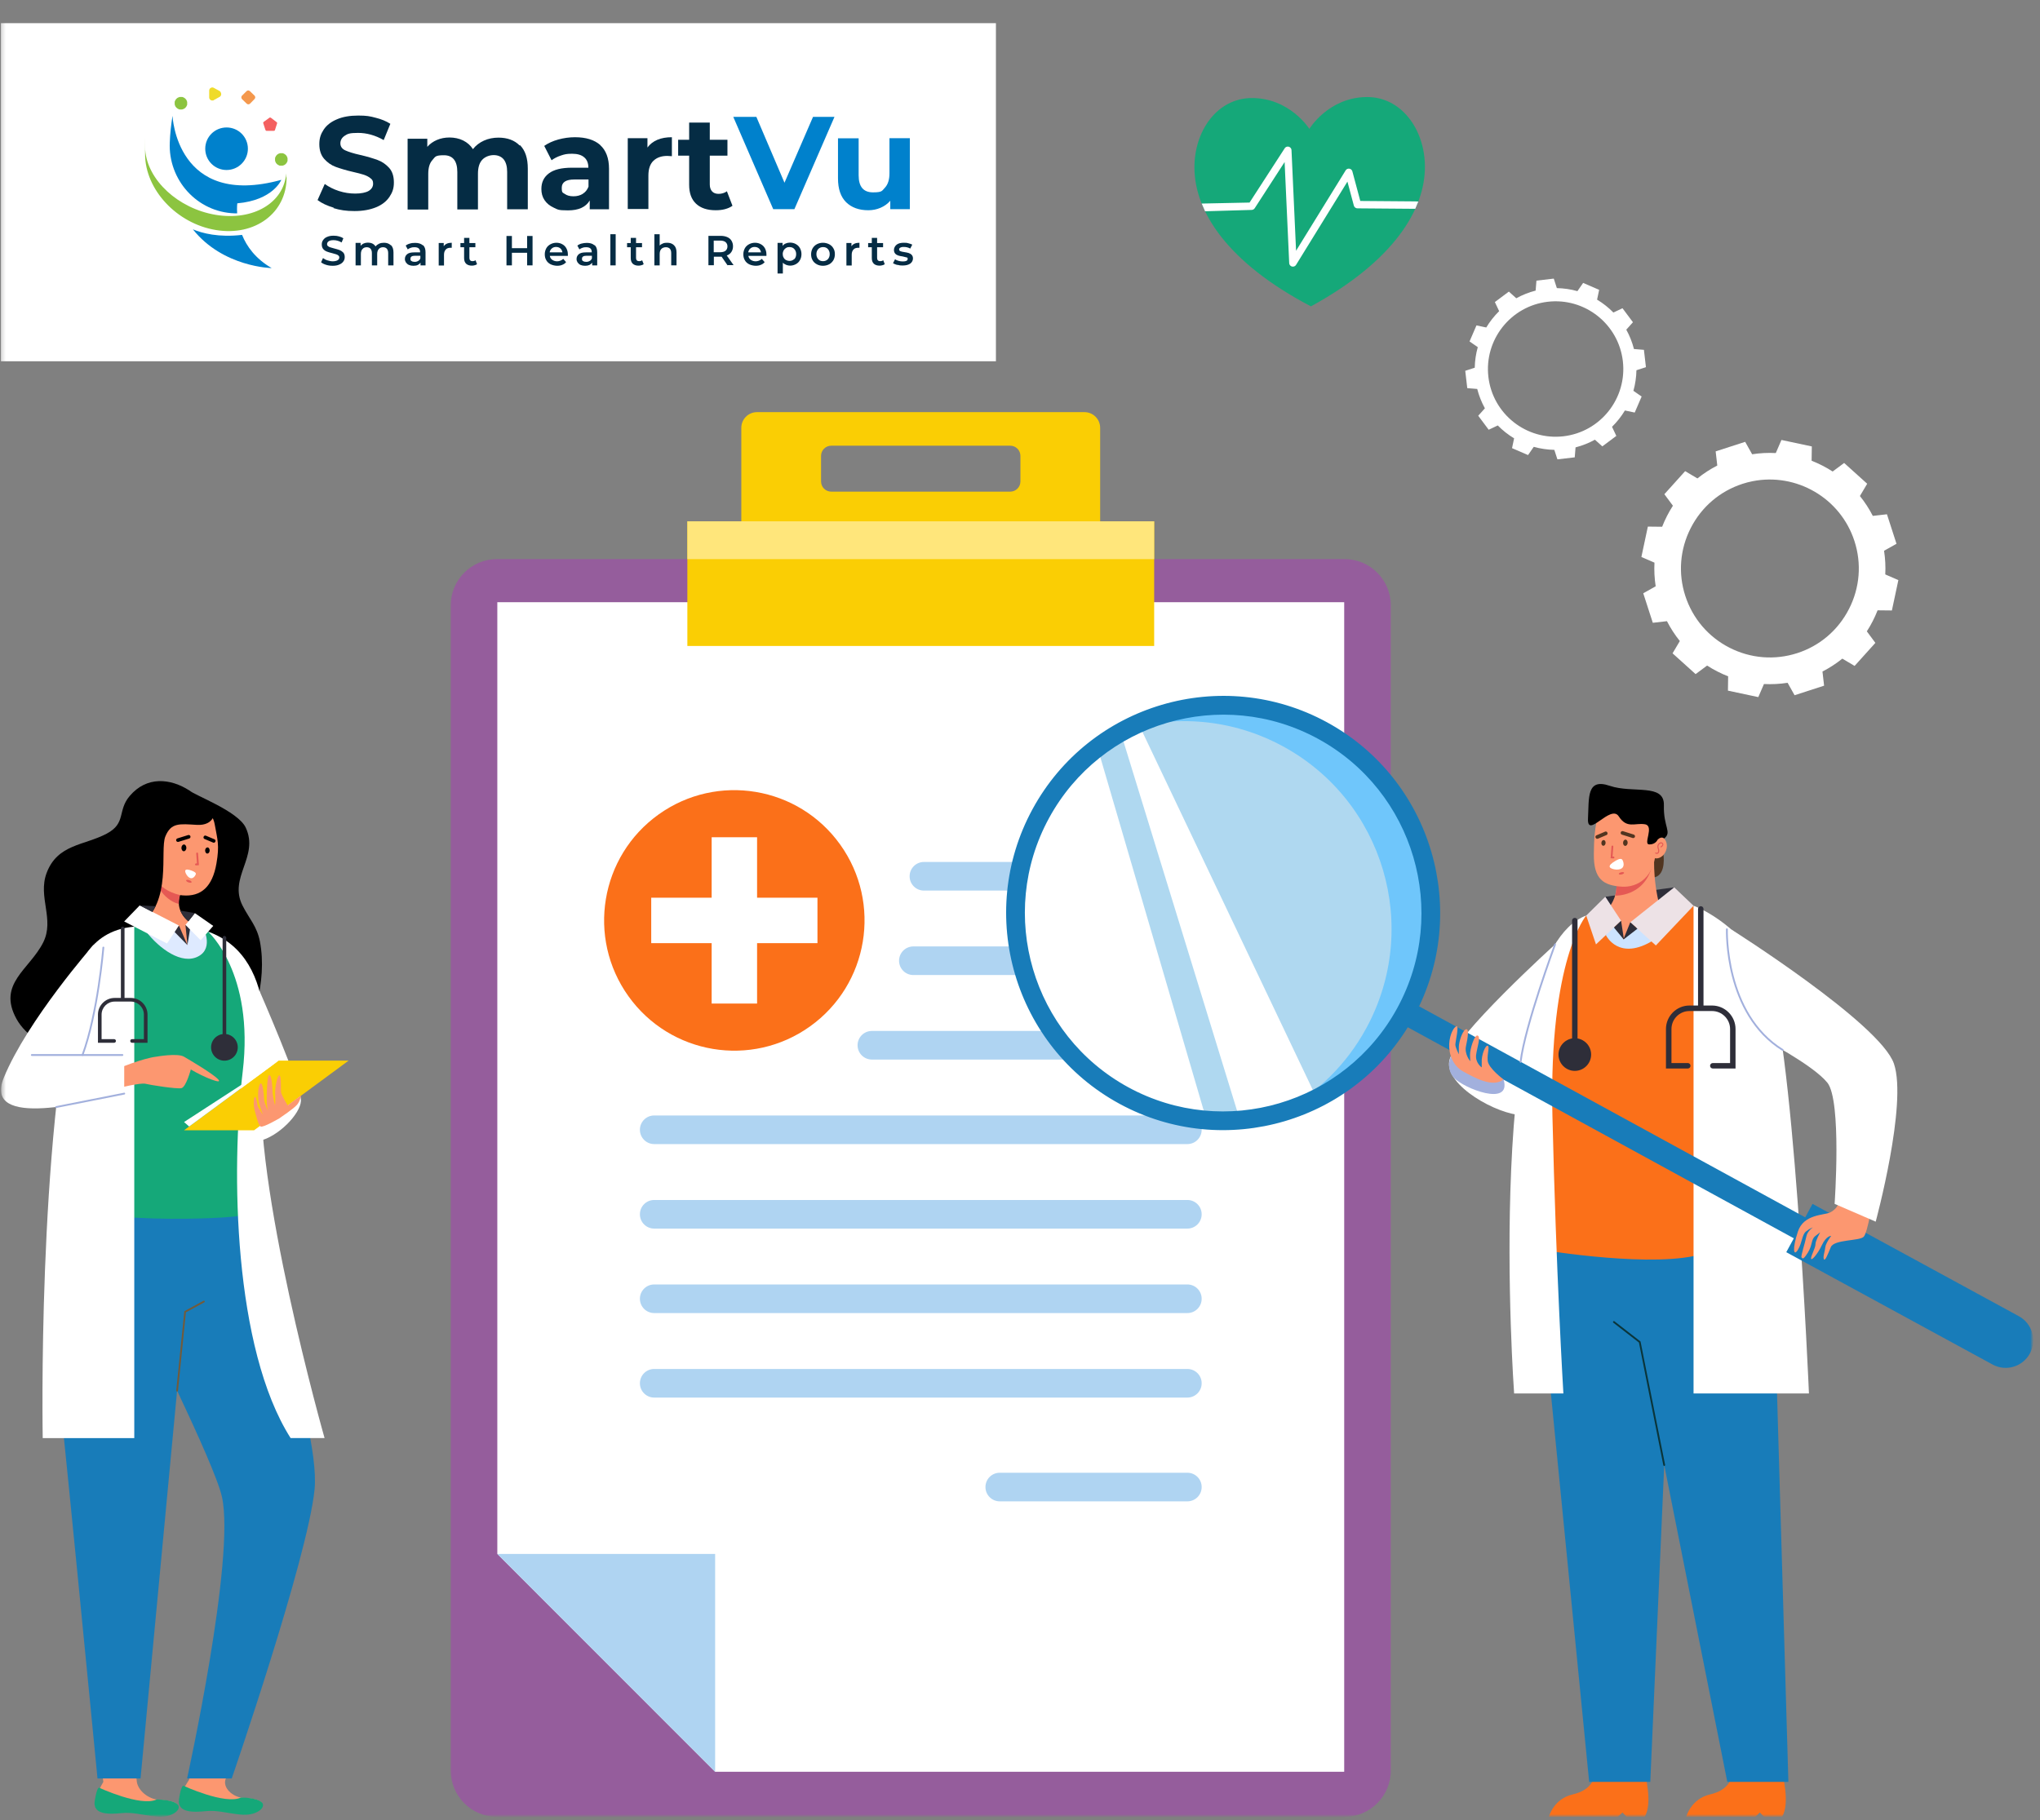 <svg fill="none" height="473" viewBox="0 0 530 473" width="530" xmlns="http://www.w3.org/2000/svg" xmlns:xlink="http://www.w3.org/1999/xlink"><rect x="0" y="0" width="530" height="473" fill="#808080" stroke="none"/><clipPath id="a"><path d="m.192.5h529v472h-529z"/></clipPath><mask id="b" height="472" maskUnits="userSpaceOnUse" width="529" x="0" y="1"><path d="m.244 1.441h528v471h-528z" fill="#fff"/></mask><mask id="c" height="385" maskUnits="userSpaceOnUse" width="529" x="0" y="88"><path d="m528.244 88.148h-528v384h528z" fill="#fff"/></mask><mask id="d" height="46" maskUnits="userSpaceOnUse" width="33" x="26" y="32"><path d="m49.22 42.576c0 3.417-2.788 6.187-6.228 6.187s-6.228-2.77-6.228-6.187 2.788-6.187 6.228-6.187 6.228 2.77 6.228 6.187zm-1.703 25.125c-6.901.781-11.652-.492-14.388-1.624 8.836 11.083 23.065 11.295 23.065 11.295-4.76-2.762-7.321-6.361-8.677-9.671zm11.463-16.029c-30.716 8.369-31.844-18.719-31.844-18.719-.434 2.755-.698 5.34-.813 7.763-.52 10.956 8.011 20.382 19.048 20.713.23.007.461.011.694.012-.12-1.779.045-2.917.045-2.917 10.483-.924 12.87-6.853 12.87-6.853zm0 0c-30.716 8.369-31.844-18.719-31.844-18.719-.434 2.755-.698 5.34-.813 7.763-.52 10.956 8.011 20.382 19.048 20.713.23.007.461.011.694.012-.12-1.779.045-2.917.045-2.917 10.483-.924 12.87-6.853 12.87-6.853z" fill="#fff"/></mask><g clip-path="url(#a)"><g mask="url(#b)"><g mask="url(#c)"><path d="m349.308 145.291h-220.182c-6.641 0-12.024 5.387-12.024 12.032v302.792c0 6.645 5.383 12.033 12.024 12.033h220.182c6.641 0 12.024-5.388 12.024-12.033v-302.792c0-6.645-5.383-12.032-12.024-12.032z" fill="#955d9c"/><path d="m129.205 156.496h220.024v303.947h-163.433l-56.591-56.617z" fill="#fff"/><g fill="#afd4f2"><path d="m185.796 403.826v56.617l-56.591-56.617z"/><path d="m278.789 231.439h-38.751c-2.048 0-3.715-1.656-3.715-3.718s1.667-3.718 3.715-3.718h38.751c2.048 0 3.715 1.656 3.715 3.718s-1.667 3.718-3.715 3.718z"/><path d="m308.482 253.388h-71.188c-2.048 0-3.715-1.655-3.715-3.718 0-2.062 1.667-3.717 3.715-3.717h71.188c2.048 0 3.715 1.655 3.715 3.717 0 2.063-1.667 3.718-3.715 3.718z"/><path d="m308.482 275.353h-81.965c-2.048 0-3.715-1.655-3.715-3.718 0-2.062 1.667-3.717 3.715-3.717h81.965c2.048 0 3.715 1.655 3.715 3.717 0 2.063-1.667 3.718-3.715 3.718z"/><path d="m308.482 297.318h-138.517c-2.048 0-3.715-1.656-3.715-3.718s1.667-3.718 3.715-3.718h138.517c2.048 0 3.715 1.656 3.715 3.718s-1.667 3.718-3.715 3.718z"/><path d="m308.482 319.28h-138.517c-2.048 0-3.715-1.655-3.715-3.717 0-2.063 1.667-3.718 3.715-3.718h138.517c2.048 0 3.715 1.655 3.715 3.718 0 2.062-1.667 3.717-3.715 3.717z"/><path d="m308.482 341.232h-138.517c-2.048 0-3.715-1.656-3.715-3.718s1.667-3.718 3.715-3.718h138.517c2.048 0 3.715 1.656 3.715 3.718s-1.667 3.718-3.715 3.718z"/><path d="m308.482 363.195h-138.517c-2.048 0-3.715-1.656-3.715-3.718s1.667-3.718 3.715-3.718h138.517c2.048 0 3.715 1.656 3.715 3.718s-1.667 3.718-3.715 3.718z"/><path d="m308.483 390.163h-48.741c-2.048 0-3.715-1.655-3.715-3.717 0-2.063 1.667-3.718 3.715-3.718h48.741c2.048 0 3.715 1.655 3.715 3.718 0 2.062-1.667 3.717-3.715 3.717z"/></g><path d="m281.742 107.103h-85.063c-2.258 0-4.083 1.826-4.083 4.085v34.102h93.229v-34.102c0-2.259-1.825-4.085-4.083-4.085zm-16.632 18.01c0 1.471-1.181 2.653-2.651 2.653h-46.497c-1.47 0-2.651-1.182-2.651-2.653v-6.634c0-1.471 1.181-2.653 2.651-2.653h46.497c1.47 0 2.651 1.182 2.651 2.653z" fill="#face04"/><path d="m299.858 135.478h-121.281v32.394h121.281z" fill="#face04"/><path d="m299.858 135.478h-121.281v9.826h121.281z" fill="#ffe67b"/><path d="m210.455 266.732c15.199-10.872 18.712-32.016 7.847-47.225-10.866-15.21-31.995-18.725-47.193-7.853-15.199 10.873-18.712 32.017-7.847 47.226 10.865 15.21 31.994 18.725 47.193 7.852z" fill="#fb7019"/><path d="m196.692 217.58h-11.802v43.218h11.802z" fill="#fff"/><path d="m212.379 245.1v-11.809h-43.189v11.809z" fill="#fff"/><path d="m67.35 257.343s11.027 25.235 10.843 28.729-5.934 9.327-10.843 10.43c-4.923 1.104-.998-36.493 0-39.172z" fill="#fff"/><path d="m26.853 463.07s-3.216 5.202-1.772 6.923c1.431 1.72 5.973.105 9.15.683s8.69 1.904 11.132-.092c2.442-1.997-.945-2.746-3.886-2.851s-5.802-2.509-5.96-5.005c-.42-6.936-9.202-3.783-9.202-3.783z" fill="#fc9770"/><path d="m25.75 464.581s10.882 5.031 14.939 3.061c0 0 4.214-.026 5.461 1.287 1.247 1.314-1.588 3.613-5.605 3.153s-5.973-1.182-9.018-.893c-3.032.289-7.522.525-6.918-3.179.591-3.705 1.142-3.442 1.142-3.442z" fill="#15a879"/><path d="m49.116 462.532s-3.597 5.241-2.153 6.962c1.431 1.721 5.973.105 9.15.683 3.177.578 8.69 1.905 11.132-.092 2.442-1.996-.945-2.745-3.886-2.85s-5.71-2.772-4.673-5.058c3.702-8.157-7.863-4.295-7.863-4.295l-1.72 4.65z" fill="#fc9770"/><path d="m47.646 464.07s10.882 5.031 14.939 3.06c0 0 4.214-.026 5.461 1.288 1.247 1.313-1.588 3.612-5.605 3.152-4.017-.459-5.973-1.182-9.018-.893-3.032.289-7.522.526-6.918-3.179.591-3.704 1.142-3.442 1.142-3.442z" fill="#15a879"/><path d="m22.639 304.134s-11.932 15.987-9.57 35.862c2.363 19.876 12.261 122.181 12.261 122.181h11.184l14.322-152.013-28.197-6.017z" fill="#187cb9"/><path d="m61.666 311.253s21.883 57.905 20.058 75.849c-1.825 17.945-21.515 75.074-21.515 75.074h-11.604s12.602-57.169 9.058-73.182c-1.943-8.788-21.108-47.015-21.108-47.015l9.347-30.712h15.766z" fill="#187cb9"/><path d="m49.261 205.467c-5.001-3.244-11.171-3.809-15.582 1.406-3.242 3.836-.814 7.041-5.96 9.773-5.829 3.1-12.812 2.693-15.621 10.26-2.31 6.213 2.14 12.033-.88 18.023-3.557 7.054-11.959 10.693-6.944 19.849 4.923 8.972 22.316 13.28 32.043 12.65 15.057-.985 25.926-.736 30.363-16.683 1.391-5.005 1.838-10.916.853-16.053-.788-4.019-2.731-5.845-4.503-9.313-3.768-7.37 4.358-12.716.814-20.296-2.022-4.335-13.508-8.486-14.571-9.629z" fill="#000"/><path d="m39.218 220.141c-1.129 9.301 4.266 12.217 8.231 12.545 4.778.394 7.732-2.22 8.782-8.275.84-4.835.263-6.214-.446-10.181-.643-3.652-4.03-5.136-5.54-5.399-7.22-1.248-10.239 4.86-11.027 11.31z" fill="#fc9770"/><path d="m47.134 220.326c-.013.486.263.893.617.893.354 0 .656-.381.669-.867 0-.486-.263-.893-.617-.893-.354 0-.656.381-.669.867z" fill="#000"/><path d="m53.291 220.995c0 .447.236.815.564.828.328 0 .604-.342.617-.788 0-.447-.236-.815-.564-.815-.328 0-.604.342-.617.788z" fill="#000"/><path d="m48.355 228.771c-.052.158.223.394.617.539.394.131.761.118.814-.04.052-.157-.223-.394-.617-.538-.394-.132-.761-.118-.814.039z" fill="#e55954"/><path d="m39.337 223.492s1.208 8.039-2.993 16.801c0 0 1.313 2.535 3.702 4.532 5.737 4.808 15.595 10.286 13.298-2.864 0 0-10.252-3.336-5.737-11.244l-3.229-1.327-5.041-5.885z" fill="#fc9770"/><path d="m39.704 226.355s.367 4.663 7.062 6.253c0 0-.394 1.011-.302 2.299 0 0-5.264-.946-6.76-8.552z" fill="#e55954"/><path d="m36.344 240.293c-12.642 3.336-16.186 20.413-15.123 31.303.801 8.25.079 11.547-.866 19.692-.486 4.151-5.251 17.011-3.111 20.952 3.19 5.872 42.414 4.716 46.089 3.521 7.01-2.299 1.378-12.125.249-17.682-1.772-8.736-.656-12.716.998-21.36 1.615-8.446 5.303-10.929.079-21.609-2.31-4.729-5.855-12.177-11.303-13.136.565 4.86-.118 7.422-5.527 6.227-5.5-1.209-9.031-5.084-11.486-7.895z" fill="#15a879"/><path d="m55.825 210.998s-.144 3.626-4.673 3.363c-4.529-.262-6.695-.63-8.191 3.008-1.496 3.639 1.864 17.17-6.616 22.91-5.028 3.402.958-28.532.958-28.532s3.124-4.506 3.754-4.795c.643-.289 12.024-2.22 14.768 4.046z" fill="#000"/><path d="m52.608 240.698s3.177 5.583-1.103 7.843c-4.279 2.259-10.055-1.971-13.521-6.424l8.309-.814 2.389 4.295-.197-4.519 4.122-.394z" fill="#deeaff"/><path d="m43.393 245.191-11.132-5.727 4.043-4.177 10.187 5.241z" fill="#fff"/><path d="m52.136 244.338 3.269-3.718-4.778-3.324-2.442 3.074z" fill="#fff"/><path d="m46.491 240.529 2.205 5.084-3.321-3.403z" fill="#2e2e39"/><path d="m48.184 240.371.512 5.241.669-4.059z" fill="#2e2e39"/><path d="m50.626 237.297-3.768-.657s.525 1.524 2.061 2.785l1.693-2.128z" fill="#2e2e39"/><path d="m40.426 235.497-4.109-.197 3.282 1.695s.643-1.077.827-1.484z" fill="#2e2e39"/><path d="m49.773 226.25c-.748-.276-1.496-.434-1.641-.014-.144.408.512 1.669 1.273 1.945.748.275 1.313-.552 1.457-.959.144-.408-.341-.697-1.09-.972z" fill="#fff"/><path d="m50.928 224.883h.013l.735-.052-.223-3.061c0-.132-.144-.21-.249-.224-.131 0-.223.119-.223.25l.184 2.588h-.263c-.131.026-.223.144-.223.276 0 .118.118.223.236.223z" fill="#e55954"/><path d="m49.169 217.907-2.796.867c-.249.079-.512-.066-.591-.302-.079-.25.066-.513.302-.592l2.796-.867c.249-.078.512.066.591.303.079.249-.066.512-.302.591z" fill="#000"/><path d="m55.378 218.971-2.245-.946c-.223-.092-.328-.354-.236-.564l.026-.053c.092-.223.354-.328.565-.236l2.245.945c.223.092.328.355.236.565l-.026.053c-.092.223-.354.328-.565.236z" fill="#000"/><path d="m46.005 361.645c.118 0 .223-.092.236-.21l2.061-20.388 4.778-2.601c.118-.065.158-.21.092-.315-.066-.118-.21-.158-.315-.092l-4.988 2.719v.118l-2.087 20.506c0 .132.079.25.21.263h.026z" fill="#725b3b"/><path d="m34.886 240.818v132.913h-23.786s-1.418-76.585 8.979-120.394c0 0 2.127-11.508 14.82-12.519z" fill="#fff"/><path d="m54.065 242.13s12.064 10.628 8.992 36.362c-3.072 25.734-2.363 71.908 12.444 95.225h8.822s-18.995-66.917-16.265-95.225c0 0 5.737-29.452-13.993-36.362z" fill="#fff"/><path d="m31.881 259.958c.263 0 .473-.211.473-.473v-18.194c0-.263-.21-.473-.473-.473-.263 0-.472.21-.472.473v18.194c0 .262.21.473.472.473z" fill="#2e2e39"/><path d="m58.305 270.203c.263 0 .473-.21.473-.473v-26.023c0-.263-.21-.473-.473-.473-.263 0-.472.21-.472.473v26.023c0 .263.21.473.472.473z" fill="#2e2e39"/><path d="m25.448 270.991h4.201c.263 0 .473-.21.473-.473 0-.262-.21-.472-.473-.472h-3.256v-6.372c0-1.865 1.523-3.389 3.387-3.389h4.214c1.864 0 3.387 1.524 3.387 3.389v6.372h-3.072c-.263 0-.473.21-.473.472 0 .263.21.473.473.473h4.017v-7.317c0-2.39-1.943-4.335-4.332-4.335h-4.214c-2.389 0-4.332 1.945-4.332 4.335z" fill="#2e2e39"/><path d="m58.306 275.641c1.914 0 3.466-1.553 3.466-3.468 0-1.916-1.552-3.468-3.466-3.468-1.914 0-3.466 1.552-3.466 3.468 0 1.915 1.552 3.468 3.466 3.468z" fill="#2e2e39"/><path d="m66.011 293.73h-18.194l24.574-18.101h18.181z" fill="#face04"/><path d="m72.391 275.629-24.574 15.96 1.326 1.169z" fill="#fff"/><path d="m72.798 290.458s3.571-2.364 4.411-3.402c.84-1.038.985-2.364.985-2.364l-3.453 2.561s-1.667-2.693-1.733-3.481c-.066-.801.105-3.888-.354-4.282-.459-.394-1.3 2.85-1.168 4.991.131 2.142-.039 2.733-.039 2.733s-.525-1.997-.591-2.969-.158-5.241-.998-4.795c-.354.184-.564 3.376-.578 6.069-.013 2.338.394 3.192.394 3.192s-1.077-2.141-1.077-3.139c0-.999-.328-4.283-.879-4.02-.538.263-.945 2.916-.42 5.005.525 2.089 1.011 3.139 1.011 3.139s-1.365-1.891-1.431-2.6c-.066-.723-.486-2.483-.735-1.984-.236.486-.354 2.062.039 3.507.394 1.432.906 3.705 1.51 4.125.604.42 5.106-2.246 5.106-2.246z" fill="#fc9770"/><path d="m40.623 274.603s5.474-.985 7.167 0c1.693.986 7.482 4.401 8.887 5.886 1.405 1.484-3.584-.46-7.102-2.562 0 0-1.234 4.624-2.455 4.86-1.234.25-8.021-.814-9.333-1.142-1.313-.329-7.325 1.182-7.325 1.182v-5.084s6.669-2.745 10.16-3.14z" fill="#fc9770"/><path d="m24.254 245.611s-17.17 19.547-23.288 34.509c-5.54 13.557 22.618 6.043 31.308 4.072v-7.251l-9.307-2.023 2.954-17.576.932-11.101-2.586-.63z" fill="#fff"/><path d="m21.431 274.406c.092 0 .184-.066.223-.158 3.991-10.745 5.421-27.822 5.435-27.993 0-.131-.092-.25-.223-.25-.118 0-.249.092-.249.224 0 .171-1.431 17.182-5.395 27.862-.052.118.013.263.144.302.026 0 .052.013.079.013z" fill="#a2b0dd"/><path d="m8.265 274.406h23.537c.131 0 .236-.105.236-.236 0-.132-.105-.237-.236-.237h-23.537c-.131 0-.236.105-.236.237 0 .131.105.236.236.236z" fill="#a2b0dd"/><path d="m14.592 287.923h.052l17.682-3.494c.131-.026.21-.144.184-.276-.026-.131-.131-.21-.276-.184l-17.682 3.495c-.131.026-.21.144-.184.276.026.118.118.183.236.183z" fill="#a2b0dd"/><path d="m404.009 245.429s-26.386 23.895-27.488 30.306c-1.103 6.41 12.562 13.964 18.969 14.056 6.406.091 8.519-44.362 8.519-44.362z" fill="#fff"/><path d="m377.164 274.052s-1.878 3.271.564 6.016c2.455 2.746 15.096 7.737 12.904.447-2.192-7.291-13.481-6.477-13.481-6.477z" fill="#a2b0dd"/><path d="m427.27 460.536s2.245 8.144 0 11.612h-4.647l-1.102-1.13-1.195 1.13h-17.932s1.221-4.663 6.131-5.806c4.909-1.143 5.513-3.875 6.13-5.806s12.615 0 12.615 0z" fill="#fb7019"/><path d="m462.963 460.536s2.244 8.144 0 11.612h-4.647l-1.103-1.13-1.195 1.13h-17.931s1.221-4.663 6.13-5.806c4.91-1.143 5.514-3.875 6.131-5.806.616-1.931 12.615 0 12.615 0z" fill="#fb7019"/><path d="m460.665 327.478 3.965 135.58h-15.871l-27.777-139.547z" fill="#187cb9"/><path d="m434.805 325.377-6.052 137.681h-15.884l-13.625-138.299z" fill="#187cb9"/><path d="m434.963 230.597-17.906 2.444 5.356 8.775 11.815-9.038z" fill="#2e2e39"/><path d="m412.108 237.927-8.388 11.31-2.927 75.6s29.785 4.991 42.007.853c12.221-4.137 7.561-34.653 7.561-34.653l-10.371-55.658-27.882 2.535z" fill="#fb7019"/><path d="m432.154 221.915s.84 5.32-2.258 6.068c-3.085.749-2.586-4.137-2.481-4.374.105-.249 1.05-4.164 1.05-4.164z" fill="#513520"/><path d="m429.777 222.689s-.564 7.856 2.495 16.342c0 0-3.952 1.287-8.231 1.589-.565.039-1.615 3.232-2.179 3.232-.617 0-.748-3.193-1.352-3.258-2.114-.21-4.057-.828-5.382-2.155 0 0 5.342-2.824 4.857-9.366l4.581-1.418z" fill="#fc9770"/><path d="m429.173 225.304s-2.888 3.573-9.215 4.427c0 0 .118 1.419-.328 3.022 0 0 7.377.328 9.53-7.449z" fill="#e55954"/><path d="m430.197 219.602c.184 8.696-5.08 11.047-8.769 10.824-4.87-.289-7.417-1.957-7.338-8.46.053-4.098.105-5.268.801-9.13.617-3.389 4.752-4.584 6.17-4.689 6.773-.486 9.005 5.438 9.136 11.468z" fill="#fc9770"/><path d="m422.872 219.05c-.039.447-.328.801-.656.775s-.564-.407-.538-.854c.026-.446.328-.801.656-.775.328.027.565.408.538.854z" fill="#513520"/><path d="m417.136 219.091c-.027.407-.302.722-.604.709-.302-.026-.525-.368-.486-.788.026-.407.302-.722.604-.709.302.026.525.368.486.788z" fill="#513520"/><path d="m432.862 220.981c-.525 1.524-1.943 2.417-3.15 1.997-1.208-.42-1.759-1.997-1.234-3.52.525-1.524 1.943-2.417 3.15-1.997 1.208.42 1.759 1.997 1.234 3.52z" fill="#fc9770"/><path d="m430.46 221.914c-.118 0-.25-.04-.381-.119-.065-.039-.079-.118-.052-.184.039-.065.118-.078.183-.052.171.105.329.105.434 0 .17-.145.249-.539.039-1.064-.171-.434-.105-.92.197-1.261.184-.197.407-.329.63-.342.171 0 .341.053.473.184.131.118.183.276.157.447-.039.289-.315.565-.564.683-.066.026-.145 0-.171-.066s0-.144.066-.171c.183-.092.394-.302.42-.486 0-.079 0-.157-.079-.21-.079-.079-.171-.105-.276-.105-.144 0-.315.105-.446.25-.236.262-.289.643-.158.985.237.565.184 1.103-.105 1.366-.105.092-.223.131-.354.131z" fill="#e55954"/><path d="m421.94 226.802c.04.157-.236.341-.617.433-.38.092-.722.04-.748-.118-.039-.158.249-.342.617-.433.381-.092.722-.04.748.118z" fill="#e55954"/><path d="m430.67 218.184s-.512 1.3-2.192 1.261c-1.681-.027 1.444-4.821-1.142-5.242-2.586-.407-4.66 1.235-6.774-2.049-2.113-3.284-8.27 6.03-7.994.552.275-5.478-.381-10.549 5.631-8.499 6.012 2.049 14.243-.71 14.086 5.044-.158 5.754 2.192 6.962.065 8.657 0 0-.643-.71-1.667.276z" fill="#000"/><path d="m419.63 223.766c-.906.525-1.667 1.129-1.378 1.615s2.1.88 2.993.342c.905-.526.551-1.774.262-2.26s-.984-.236-1.877.289z" fill="#fff"/><path d="m419.197 223.071c.118 0 .223-.092.236-.224 0-.131-.092-.236-.223-.249h-.263l.197-2.614c0-.132-.092-.237-.223-.25-.131.013-.249.092-.249.223l-.223 3.074.735.053h.013z" fill="#e55954"/><path d="m421.376 216.897 2.796.88c.25.079.512-.066.591-.302.079-.25-.066-.512-.302-.591l-2.796-.88c-.249-.079-.512.065-.591.302-.079.249.066.512.302.591z" fill="#513520"/><path d="m415.128 217.96 2.258-.959c.223-.092.328-.355.236-.578l-.026-.066c-.092-.223-.355-.328-.578-.236l-2.258.959c-.223.092-.328.354-.236.578l.026.052c.092.224.354.329.578.237z" fill="#513520"/><path d="m417.215 242.999s3.295 7.054 12.497 1.261l-4.319-3.639-3.558 3.494-3.071-4.44z" fill="#cce3ff"/><path d="m430.197 245.704 9.793-10.325-5.027-4.782-11.408 9.077z" fill="#ede2e6"/><path d="m414.642 245.428-2.534-7.501 4.949-4.886 4.109 6.239z" fill="#ede2e6"/><path d="m423.555 239.675-1.693 4.177-.696-4.571-1.864 1.76 2.534 3.074 3.57-2.759z" fill="#2e2e39"/><path d="m432.363 380.955h.053c.131-.026.21-.157.184-.275l-6.38-32.053-.066-.053-6.708-5.201c-.105-.079-.249-.066-.328.039s-.066.25.04.328l6.642 5.15 6.34 31.882c.027.118.118.197.237.197z" fill="#0a353a"/><path d="m439.99 235.379v126.752h29.982s-4.069-96.447-11.315-109.583c-7.246-13.137-18.654-17.169-18.654-17.169z" fill="#fff"/><path d="m412.108 237.927s-9.727 11.284-8.782 52.019c.945 40.736 2.849 72.184 2.849 72.184h-12.799s-8.283-114.023 18.732-124.216z" fill="#fff"/><path d="m441.868 262.283c.393 0 .709-.316.709-.71v-25.366c0-.394-.316-.709-.709-.709-.394 0-.709.315-.709.709v25.366c0 .394.315.71.709.71z" fill="#2e2e39"/><path d="m432.836 277.678h5.658c.394 0 .709-.315.709-.709s-.315-.71-.709-.71h-4.24v-8.84c0-2.588 2.1-4.677 4.673-4.677h5.868c2.586 0 4.686 2.102 4.686 4.677v8.84h-4.489c-.394 0-.709.316-.709.71s.315.709.709.709h5.907v-10.259c0-3.363-2.743-6.109-6.104-6.109h-5.868c-3.36 0-6.104 2.746-6.104 6.109v10.259z" fill="#2e2e39"/><path d="m409.142 271.779c.394 0 .709-.315.709-.71v-31.829c0-.394-.315-.709-.709-.709s-.709.315-.709.709v31.829c0 .395.315.71.709.71z" fill="#2e2e39"/><path d="m404.902 274.051c0 2.338 1.903 4.243 4.24 4.243 2.336 0 4.24-1.905 4.24-4.243s-1.904-4.243-4.24-4.243c-2.337 0-4.24 1.905-4.24 4.243z" fill="#2e2e39"/><path d="m498.209 332.326-2.967 5.451-147.903-80.88 2.953-5.438z" fill="#187cb9"/><path d="m527.365 351.74c-1.891 3.468-6.223 4.756-9.688 2.864l-53.598-29.189 6.826-12.558 53.598 29.189c3.466 1.891 4.752 6.226 2.862 9.694z" fill="#187cb9"/><path d="m343.571 189.849c26.176 14.253 35.851 47.054 21.595 73.248-14.243 26.193-47.022 35.875-73.197 21.609-26.176-14.253-35.851-47.054-21.595-73.248 14.243-26.194 47.022-35.875 73.197-21.609z" fill="#afd8f0"/><path d="m291.732 189.796c13.39-4.112 28.355-3.048 41.626 4.177 26.176 14.253 35.851 47.055 21.595 73.248-5.146 9.472-12.721 16.762-21.529 21.557 13.022-3.993 24.548-12.887 31.571-25.8 14.243-26.193 4.581-58.982-21.594-73.248-16.711-9.103-36.113-8.433-51.669.053z" fill="#6fc6fb"/><path d="m313.379 290.815-27.869-95.265s-25.873 18.72-20.517 52.9c5.369 34.181 43.621 42.194 48.373 42.365z" fill="#fff"/><path d="m321.925 290.38-30.665-99.73 4.817-1.971 45.972 96.618z" fill="#fff"/><path d="m367.318 264.253c-14.859 27.336-49.174 37.464-76.491 22.581-27.318-14.87-37.439-49.209-22.579-76.545 14.86-27.337 49.187-37.465 76.492-22.595 27.317 14.871 37.438 49.209 22.565 76.545zm-94.791-51.626c-13.586 24.972-4.332 56.342 20.623 69.938s56.302 4.335 69.889-20.638c13.587-24.972 4.332-56.341-20.623-69.937-24.954-13.596-56.302-4.335-69.889 20.637z" fill="#187cb9"/><path d="m478.23 308.943s.709 4.44-2.77 6.148c-1.523.748-6.826.381-8.349 4.939s-1.142 6.647 0 4.742c1.142-1.891 1.037-3.888 2.087-4.742 1.051-.854 1.799-1.038 1.799-1.038s-1.418.854-1.707 2.378-1.522 5.215-1.234 5.412c.289.184.289.854 1.615-1.235 1.326-2.088.761-3.415 1.995-4.361l1.234-.946s-1.234 2.181-1.234 3.127c0 .945-1.142 2.876-1.142 3.665 0 .788 1.654-1.012 2.823-3.482 1.168-2.469 2.402-2.377 2.402-2.377s-1.418 1.891-1.523 2.942c-.092 1.038-.669 2.496-.381 3.101.289.604.946-1.012 1.799-3.101.853-2.088 7.535-1.55 8.585-2.745 1.037-1.196 2.455-10.049 2.455-10.049z" fill="#fc9770"/><path d="m449.731 241.5s38.764 24.486 42.322 34.929c3.557 10.443-4.739 41.051-4.739 41.051l-10.673-4.624s1.891-26.824-1.89-31.501c-3.78-4.676-17.065-11.547-17.065-11.547z" fill="#fff"/><path d="m390.632 280.528s-3.938-2.916-4.122-4.86.578-3.692 0-3.902c-.577-.21-1.68 2.391-1.549 4.375v1.274s-1.733-1.222-1.457-3.297c.276-2.076 1.247-4.572.42-4.992s-2.074 3.586-2.008 5.123l.065 1.537s-1.588-1.813-1.102-3.967c.485-2.154.853-4.782-.092-4.296s-1.772 3.389-1.772 4.506v1.957s-.906-1.747-.906-2.509.971-4.847.341-4.781c-.63.065-1.798 1.944-1.943 4.571-.144 2.627.972 5.754 3.663 7.199 2.704 1.458 7.666 4.361 10.436 2.036z" fill="#fc9770"/><path d="m463.16 273.107c.079 0 .157-.039.197-.118.065-.105.039-.263-.079-.329-15.083-9.326-14.387-30.936-14.387-31.159 0-.131-.092-.236-.224-.249-.131 0-.236.091-.249.223 0 .223-.709 22.108 14.611 31.579.039.027.078.04.118.04z" fill="#a2b0dd"/><path d="m395.056 276.168c.118 0 .223-.092.237-.21 1.128-9.314 8.86-30.24 8.939-30.45.053-.118-.013-.263-.144-.302-.118-.04-.263.013-.302.144-.079.21-7.824 21.189-8.966 30.568-.013.132.079.25.21.263h.026z" fill="#a2b0dd"/></g><path clip-rule="evenodd" d="m340.176 33.487s4.948-8.184 14.882-8.269c8.871-.091 15.058 8.227 15.141 17.953.106 11.261-8.112 24.666-29.615 36.447-21.721-11.386-30.179-24.645-30.264-35.926-.09-9.726 5.947-18.128 14.797-18.213 9.955-.085 15.059 8.009 15.059 8.009z" fill="#15a879" fill-rule="evenodd"/><path clip-rule="evenodd" d="m312.2 52.9 12.44-.26 9.127-14.104c.29-.446.886-.573 1.333-.284.272.175.425.466.438.766l1.186 26.145 12.878-20.88c.279-.452.872-.593 1.324-.313.217.135.362.342.424.571h.002l2.059 7.683 14.247.113.827.039-.788 1.888-14.964-.119c-.451.03-.875-.26-.995-.714l-1.671-6.234-13.325 21.607c-.159.28-.453.472-.796.487-.53.023-.982-.39-1.004-.922l-1.193-26.26-7.771 12.007c-.168.259-.458.431-.788.438l-12.104.351z" fill="#fff" fill-rule="evenodd"/><path d="m489.488 143.13 3.23-1.813-2.481-7.671-3.676.42c-.932-1.826-2.061-3.56-3.347-5.162l1.89-3.192-5.986-5.399-2.993 2.22c-1.72-1.117-3.557-2.05-5.461-2.798l.053-3.718-7.89-1.682-1.47 3.403c-2.048-.105-4.109 0-6.143.315l-1.812-3.231-7.666 2.482.42 3.678c-1.825.933-3.558 2.063-5.159 3.35l-3.19-1.891-5.395 5.99 2.218 2.995c-1.116 1.721-2.048 3.56-2.796 5.464l-3.715-.039-1.68 7.895 3.4 1.471c-.105 2.05 0 4.112.315 6.148l-3.229 1.813 2.481 7.671 3.675-.42c.932 1.826 2.061 3.56 3.348 5.163l-1.891 3.192 5.986 5.399 2.993-2.22c1.72 1.116 3.558 2.049 5.461 2.798l-.052 3.718 7.889 1.681 1.47-3.402c2.048.105 4.109 0 6.144-.316l1.811 3.232 7.667-2.483-.42-3.678c1.824-.933 3.557-2.062 5.159-3.35l3.189 1.892 5.396-5.99-2.219-2.996c1.116-1.72 2.048-3.559 2.796-5.464l3.715.039 1.681-7.895-3.4-1.471c.105-2.049 0-4.112-.316-6.148zm-9.11 15.12c-2.809 5.504-7.587 9.59-13.442 11.481-5.855 1.892-12.116 1.393-17.617-1.418-5.5-2.812-9.569-7.593-11.473-13.465-1.903-5.859-1.391-12.125 1.418-17.629s7.588-9.576 13.442-11.481c.88-.289 1.746-.513 2.626-.683 11.315-2.247 22.828 4.308 26.464 15.566 1.903 5.859 1.392 12.125-1.418 17.629z" fill="#fff"/><path d="m427.621 95.419-.525-4.506-2.586-.21c-.46-1.786-1.129-3.468-1.996-5.031l1.733-1.931-2.717-3.639-2.363 1.117c-1.26-1.287-2.691-2.417-4.24-3.35l.538-2.548-4.161-1.8-1.484 2.141c-1.719-.486-3.505-.749-5.342-.788l-.801-2.47-4.503.525-.21 2.588c-1.785.46-3.465 1.13-5.027 1.997l-1.93-1.734-3.636 2.719 1.115 2.365c-1.286 1.261-2.415 2.693-3.347 4.243l-2.547-.539-1.798 4.164 2.14 1.484c-.486 1.721-.749 3.507-.788 5.346l-2.468.801.525 4.506 2.586.21c.46 1.787 1.129 3.468 1.996 5.032l-1.733 1.931 2.717 3.638 2.363-1.116c1.26 1.287 2.691 2.417 4.24 3.35l-.538 2.548 4.161 1.8 1.483-2.142c1.72.486 3.505.749 5.343.789l.801 2.469 4.503-.525.21-2.588c1.785-.46 3.465-1.13 5.027-1.997l1.93 1.734 3.636-2.719-1.116-2.365c1.287-1.261 2.416-2.692 3.348-4.243l2.547.539 1.798-4.164-2.14-1.485c.486-1.72.748-3.507.788-5.346zm-5.999-1.576c1.129 9.642-5.776 18.404-15.412 19.534-9.635 1.13-18.391-5.78-19.52-15.422s5.776-18.404 15.412-19.534c9.635-1.13 18.391 5.78 19.52 15.422z" fill="#fff"/><path d="m-4.661 6.021h263.405v87.87h-263.405z" fill="#fff"/><g fill="#0081cc" mask="url(#d)"><path d="m26.301 32.953h-.497v28.488h.497z"/><path d="m58.98 32.953h-32.679v28.488h32.679z"/><path d="m26.301 32.953h-.497v28.488h.497z"/><path d="m58.98 32.953h-32.679v28.488h32.679z"/><path d="m56.194 66.077h-23.064v11.295h23.064z"/><path d="m49.22 36.39h-12.457v12.374h12.457z"/></g><path d="m60.549 50.942c0 10.35-9.27 17.217-20.707 15.342-11.437-1.875-20.707-11.782-20.707-22.132 0-.395.014-.785.041-1.169.669 8.755 9.665 17.073 20.666 18.877 11.001 1.804 19.997-3.565 20.666-12.1.028.393.041.787.041 1.182z" fill="#8cc440"/><path d="m31.489 29.933c-.361 1.03-1.494 1.575-2.532 1.216s-1.585-1.485-1.224-2.515c.361-1.03 1.494-1.574 2.532-1.215 1.037.359 1.585 1.484 1.224 2.514z" fill="#8cc440"/><path d="m40.344 26.726c-.361 1.03-1.495 1.574-2.532 1.215s-1.585-1.484-1.224-2.514c.361-1.031 1.495-1.575 2.532-1.217 1.037.359 1.586 1.485 1.224 2.516z" fill="#f69320"/><path d="m51.218 27.823c-.341.974-1.413 1.49-2.394 1.15-.981-.339-1.499-1.404-1.157-2.378.341-.974 1.413-1.489 2.394-1.15.981.339 1.499 1.404 1.157 2.378z" fill="#f7da08"/><path d="m58.835 37.024c-.361 1.03-1.494 1.574-2.532 1.215-1.037-.358-1.585-1.484-1.224-2.514.361-1.031 1.495-1.575 2.532-1.217 1.038.359 1.585 1.485 1.224 2.516z" fill="#c12400"/><path d="m60.942 46.346c-.361 1.03-1.494 1.575-2.532 1.216-1.038-.359-1.585-1.485-1.224-2.515.361-1.03 1.494-1.574 2.532-1.216 1.037.359 1.585 1.484 1.224 2.514z" fill="#8cc440"/><path d="m74.441 59.781c-1.999-.577-3.605-1.326-4.817-2.248l2.128-4.689c1.161.846 2.541 1.525 4.14 2.037 1.599.513 3.198.769 4.798.769 1.78 0 3.095-.262 3.947-.788.851-.525 1.277-1.224 1.277-2.095 0-.64-.252-1.172-.754-1.595-.503-.423-1.148-.762-1.935-1.018-.787-.256-1.851-.538-3.192-.846-2.064-.486-3.753-.973-5.069-1.46-1.316-.487-2.444-1.268-3.386-2.345-.942-1.076-1.412-2.511-1.412-4.305 0-1.563.426-2.979 1.277-4.247.851-1.268 2.134-2.274 3.85-3.017 1.715-.743 3.811-1.115 6.288-1.115 1.728 0 3.418.205 5.069.615 1.651.41 3.096.999 4.334 1.768l-1.935 4.728c-2.502-1.409-5.005-2.114-7.506-2.114-1.755 0-3.051.282-3.889.846-.839.564-1.258 1.307-1.258 2.229 0 .923.484 1.609 1.451 2.057.967.449 2.444.891 4.43 1.326 2.063.487 3.753.974 5.069 1.461 1.316.487 2.444 1.256 3.386 2.306.941 1.051 1.412 2.473 1.412 4.266 0 1.537-.432 2.94-1.296 4.209-.865 1.268-2.161 2.275-3.889 3.017-1.728.743-3.831 1.115-6.307 1.115-2.141 0-4.212-.288-6.21-.865z" fill="#052c44"/><path d="m128.882 41.485c1.535 1.525 2.302 3.812 2.302 6.861v11.838h-6.036v-10.916c0-1.64-.342-2.863-1.025-3.671-.684-.807-1.658-1.211-2.921-1.211-1.419 0-2.542.455-3.367 1.364-.826.91-1.238 2.262-1.238 4.055v10.378h-6.036v-10.916c0-3.254-1.316-4.881-3.947-4.881-1.393 0-2.502.455-3.328 1.364-.826.91-1.238 2.262-1.238 4.055v10.378h-6.036v-20.679h5.765v2.383c.774-.871 1.722-1.538 2.844-1.999 1.122-.461 2.354-.692 3.695-.692 1.471 0 2.799.288 3.986.865 1.186.577 2.141 1.416 2.863 2.518.852-1.076 1.928-1.909 3.231-2.498 1.302-.589 2.728-.884 4.276-.884 2.605 0 4.675.763 6.21 2.287z" fill="#052c44"/><path d="m152.427 41.485c1.728 1.525 2.592 3.824 2.592 6.899v11.8h-5.649v-2.575c-1.136 1.922-3.25 2.883-6.346 2.883-1.599 0-2.986-.269-4.159-.807-1.175-.538-2.071-1.281-2.689-2.229-.62-.947-.929-2.024-.929-3.228 0-1.922.728-3.433 2.186-4.536 1.457-1.101 3.708-1.653 6.752-1.653h4.798c0-1.307-.4-2.312-1.2-3.017-.8-.704-1.999-1.057-3.598-1.057-1.109 0-2.2.173-3.27.519-1.07.346-1.98.813-2.727 1.403l-2.167-4.189c1.134-.794 2.495-1.409 4.082-1.845 1.586-.435 3.217-.653 4.894-.653 3.225 0 5.701.763 7.43 2.287zm-5.146 14.26c.799-.474 1.366-1.172 1.702-2.095v-2.114h-4.14c-2.477 0-3.715.807-3.715 2.422 0 .769.303 1.378.91 1.826.605.448 1.437.673 2.495.673 1.032 0 1.948-.236 2.748-.711z" fill="#052c44"/><path d="m169.161 39.967c1.225-.512 2.638-.769 4.237-.769v5.535c-.671-.051-1.122-.077-1.354-.077-1.728 0-3.083.48-4.063 1.441s-1.47 2.402-1.47 4.324v9.763h-6.036v-20.679h5.765v2.729c.722-.999 1.696-1.755 2.921-2.268z" fill="#052c44"/><path d="m191.159 59.185c-.594.436-1.322.763-2.186.98-.865.218-1.774.327-2.728.327-2.476 0-4.392-.627-5.746-1.884-1.354-1.255-2.031-3.1-2.031-5.535v-8.494h-3.212v-4.612h3.212v-5.035h6.036v5.035h5.184v4.612h-5.184v8.417c0 .871.225 1.544.677 2.018.451.474 1.089.711 1.915.711.954 0 1.767-.256 2.438-.769z" fill="#052c44"/><path d="m221.03 33.279-11.724 26.905h-6.191l-11.685-26.905h6.771l8.242 19.218 8.358-19.218z" fill="#0081cc"/><path d="m243.124 39.506v20.679h-5.727v-2.46c-.799.897-1.754 1.582-2.863 2.056s-2.309.711-3.598.711c-2.735 0-4.902-.781-6.501-2.345-1.599-1.563-2.399-3.882-2.399-6.957v-11.685h6.036v10.801c0 3.331 1.406 4.997 4.218 4.997 1.444 0 2.605-.467 3.482-1.403.877-.935 1.316-2.325 1.316-4.17v-10.224z" fill="#0081cc"/><g fill="#052c44"><path d="m72.127 76.44c-.621-.188-1.112-.437-1.474-.747l.555-1.237c.353.278.787.504 1.301.68.514.175 1.03.263 1.548.263.641 0 1.12-.102 1.437-.306.317-.204.475-.474.475-.808 0-.245-.088-.447-.265-.606-.177-.159-.401-.283-.672-.373-.271-.09-.641-.192-1.11-.306-.658-.155-1.19-.31-1.597-.465-.407-.155-.757-.398-1.048-.729-.292-.331-.438-.778-.438-1.341 0-.473.13-.904.389-1.292.259-.388.649-.696 1.172-.925.522-.229 1.161-.343 1.918-.343.526 0 1.044.065 1.554.196.509.13.95.318 1.319.563l-.506 1.237c-.378-.22-.773-.388-1.184-.502-.411-.115-.81-.172-1.196-.172-.633 0-1.104.106-1.412.318-.308.213-.463.494-.463.845 0 .245.088.445.265.6.177.155.401.278.672.368.271.09.641.192 1.11.306.641.147 1.167.3 1.579.46.411.159.762.402 1.054.729.292.327.438.768.438 1.323 0 .473-.13.902-.389 1.286s-.652.69-1.178.919c-.526.228-1.168.343-1.924.343-.666 0-1.309-.094-1.93-.282z"/><path d="m91.162 70.701c.485.478.728 1.194.728 2.15v3.749h-1.542v-3.553c0-.572-.128-1.002-.382-1.292-.255-.29-.621-.435-1.098-.435-.518 0-.933.17-1.246.509-.313.339-.469.823-.469 1.451v3.32h-1.542v-3.553c0-.572-.127-1.002-.382-1.292-.255-.29-.621-.435-1.097-.435-.526 0-.943.168-1.252.502-.308.335-.463.821-.463 1.458v3.32h-1.542v-6.542h1.468v.833c.247-.294.555-.518.925-.674.37-.155.781-.233 1.233-.233.493 0 .931.092 1.313.276.382.184.684.455.906.815.271-.343.621-.61 1.048-.802.427-.192.9-.288 1.418-.288.83 0 1.488.239 1.973.717z"/><path d="m100.492 70.677c.514.462.771 1.158.771 2.089v3.834h-1.455v-.796c-.189.286-.458.504-.808.655-.349.151-.771.227-1.264.227-.493 0-.925-.084-1.295-.251-.37-.167-.656-.4-.857-.698-.202-.298-.302-.635-.302-1.011 0-.588.22-1.06.66-1.415.44-.355 1.133-.533 2.078-.533h1.702v-.098c0-.457-.138-.808-.413-1.054-.275-.245-.684-.367-1.227-.367-.37 0-.734.057-1.091.171-.358.115-.66.274-.907.478l-.604-1.115c.345-.261.76-.461 1.246-.6.485-.139.999-.208 1.542-.208.97 0 1.712.231 2.226.692zm-1.406 4.631c.3-.176.512-.427.635-.753v-.759h-1.591c-.888 0-1.332.29-1.332.87 0 .278.111.498.333.662.222.163.53.245.925.245.386 0 .73-.088 1.03-.264z"/><path d="m108.933 69.984v1.458c-.131-.025-.251-.037-.357-.037-.6 0-1.069.173-1.406.521-.337.347-.506.847-.506 1.5v3.173h-1.541v-6.542h1.467v.956c.444-.686 1.225-1.029 2.343-1.029z"/><path d="m116.333 76.244c-.181.147-.401.257-.66.331-.259.073-.533.11-.82.11-.724 0-1.283-.188-1.678-.564-.394-.375-.592-.923-.592-1.642v-3.148h-1.085v-1.225h1.085v-1.495h1.542v1.495h1.764v1.225h-1.764v3.111c0 .318.078.561.234.729s.383.251.679.251c.345 0 .633-.09.863-.27z"/><path d="m132.599 68.024v8.575h-1.603v-3.675h-4.465v3.675h-1.603v-8.575h1.603v3.54h4.465v-3.54z"/><path d="m142.822 73.819h-5.167c.09.482.326.864.709 1.145.382.282.857.423 1.424.423.724 0 1.32-.237 1.789-.711l.826.943c-.296.351-.67.617-1.123.796-.452.18-.961.269-1.529.269-.723 0-1.361-.143-1.911-.429-.551-.286-.977-.684-1.277-1.194-.3-.51-.45-1.088-.45-1.734 0-.637.146-1.211.438-1.721.292-.51.697-.908 1.215-1.194.518-.286 1.102-.429 1.751-.429.641 0 1.215.141 1.72.423.506.282.901.678 1.184 1.189.284.51.426 1.101.426 1.77 0 .106-.009.257-.025.453zm-4.557-2.174c-.341.29-.549.676-.622 1.157h3.736c-.066-.473-.267-.857-.604-1.151-.337-.294-.757-.441-1.258-.441-.493 0-.911.145-1.252.435z"/><path d="m150.77 70.677c.514.462.771 1.158.771 2.089v3.834h-1.455v-.796c-.189.286-.459.504-.808.655s-.771.227-1.264.227-.925-.084-1.295-.251c-.37-.167-.656-.4-.857-.698-.201-.298-.302-.635-.302-1.011 0-.588.22-1.06.66-1.415.439-.355 1.132-.533 2.078-.533h1.702v-.098c0-.457-.138-.808-.414-1.054-.275-.245-.684-.367-1.227-.367-.37 0-.733.057-1.091.171-.358.115-.66.274-.907.478l-.604-1.115c.345-.261.761-.461 1.246-.6s.999-.208 1.541-.208c.97 0 1.712.231 2.226.692zm-1.406 4.631c.3-.176.512-.427.636-.753v-.759h-1.591c-.888 0-1.332.29-1.332.87 0 .278.111.498.333.662.222.163.53.245.925.245.386 0 .729-.088 1.029-.264z"/><path d="m155.401 67.51h1.541v9.09h-1.541z"/><path d="m165.131 76.244c-.181.147-.401.257-.66.331-.259.073-.532.11-.82.11-.724 0-1.283-.188-1.677-.564-.395-.375-.592-.923-.592-1.642v-3.148h-1.086v-1.225h1.086v-1.495h1.541v1.495h1.764v1.225h-1.764v3.111c0 .318.079.561.235.729s.382.251.678.251c.345 0 .633-.09.863-.27z"/><path d="m174.022 70.708c.502.482.752 1.197.752 2.144v3.749h-1.541v-3.553c0-.572-.136-1.002-.407-1.292-.271-.29-.658-.435-1.159-.435-.567 0-1.016.17-1.344.509-.329.339-.494.827-.494 1.464v3.308h-1.541v-9.09h1.541v3.308c.255-.27.569-.476.944-.619.374-.143.791-.214 1.251-.214.831 0 1.497.241 1.998.723z"/><path d="m189.709 76.6-1.764-2.511c-.074.009-.185.012-.333.012h-1.948v2.499h-1.603v-8.575h3.551c.748 0 1.4.123 1.955.368.555.245.98.596 1.276 1.054s.444 1.0.444 1.629c0 .645-.158 1.201-.474 1.666-.317.465-.771.813-1.363 1.041l1.985 2.817zm-.58-6.787c-.362-.294-.892-.441-1.591-.441h-1.874v3.418h1.874c.699 0 1.229-.149 1.591-.447.362-.298.543-.721.543-1.268 0-.547-.181-.967-.543-1.262z"/><path d="m200.98 73.819h-5.167c.091.482.327.864.71 1.145.382.282.857.423 1.424.423.723 0 1.319-.237 1.788-.711l.826.943c-.296.351-.67.617-1.122.796-.452.18-.962.269-1.529.269-.724 0-1.361-.143-1.912-.429-.551-.286-.976-.684-1.276-1.194-.3-.51-.45-1.088-.45-1.734 0-.637.146-1.211.437-1.721.292-.51.697-.908 1.215-1.194.518-.286 1.102-.429 1.752-.429.641 0 1.214.141 1.72.423.505.282.9.678 1.184 1.189.283.51.425 1.101.425 1.77 0 .106-.008.257-.025.453zm-4.556-2.174c-.342.29-.549.676-.623 1.157h3.737c-.066-.473-.268-.857-.604-1.151-.338-.294-.757-.441-1.258-.441-.494 0-.911.145-1.252.435z"/><path d="m209.743 70.401c.505.278.902.67 1.19 1.176.287.506.431 1.09.431 1.752 0 .662-.144 1.248-.431 1.758-.288.51-.685.905-1.19 1.182-.506.278-1.08.416-1.721.416-.888 0-1.591-.294-2.109-.882v3.173h-1.541v-8.918h1.467v.858c.255-.31.57-.543.944-.699.374-.155.787-.233 1.239-.233.641 0 1.215.139 1.721.417zm-.494 4.41c.366-.376.549-.87.549-1.482 0-.612-.183-1.106-.549-1.482-.366-.376-.832-.563-1.4-.563-.37 0-.703.084-.998.251-.296.168-.531.406-.704.717-.172.31-.258.669-.258 1.078 0 .409.086.768.258 1.078.173.31.408.549.704.717.295.168.628.251.998.251.568 0 1.034-.188 1.4-.564z"/><path d="m215.878 76.257c-.535-.286-.952-.684-1.252-1.194-.3-.51-.45-1.088-.45-1.734 0-.645.15-1.221.45-1.727.3-.506.717-.902 1.252-1.188.534-.286 1.134-.429 1.8-.429.674 0 1.278.143 1.813.429.534.286.951.682 1.252 1.188.3.507.45 1.083.45 1.727 0 .645-.15 1.223-.45 1.734-.301.511-.718.909-1.252 1.194-.535.286-1.139.429-1.813.429-.666 0-1.266-.143-1.8-.429zm3.206-1.446c.37-.376.555-.87.555-1.482 0-.612-.185-1.106-.555-1.482-.37-.376-.839-.563-1.406-.563s-1.034.188-1.399.563c-.366.376-.549.87-.549 1.482 0 .613.183 1.107.549 1.482.365.376.832.564 1.399.564s1.036-.188 1.406-.564z"/><path d="m228.37 69.984v1.458c-.132-.025-.251-.037-.358-.037-.6 0-1.068.173-1.405.521-.337.347-.506.847-.506 1.5v3.173h-1.542v-6.542h1.468v.956c.444-.686 1.225-1.029 2.343-1.029z"/><path d="m235.77 76.244c-.181.147-.401.257-.66.331-.259.073-.533.11-.82.11-.724 0-1.283-.188-1.678-.564-.394-.375-.591-.923-.591-1.642v-3.148h-1.086v-1.225h1.086v-1.495h1.541v1.495h1.764v1.225h-1.764v3.111c0 .318.078.561.234.729.157.168.383.251.679.251.345 0 .633-.09.863-.27z"/><path d="m239.395 76.477c-.51-.139-.917-.315-1.221-.527l.592-1.164c.296.196.652.353 1.067.471.415.118.824.178 1.227.178.921 0 1.381-.241 1.381-.723 0-.229-.117-.388-.351-.478-.235-.089-.611-.175-1.129-.257-.542-.082-.984-.176-1.325-.282-.342-.106-.638-.292-.888-.558-.251-.265-.376-.635-.376-1.109 0-.621.26-1.116.783-1.488.522-.372 1.227-.558 2.115-.558.452 0 .904.051 1.356.153.452.102.822.239 1.11.41l-.592 1.164c-.559-.327-1.188-.49-1.886-.49-.453 0-.796.068-1.03.202-.235.135-.352.313-.352.533 0 .245.126.419.376.521.251.102.64.198 1.166.288.526.082.957.176 1.294.282.338.106.627.286.87.539.242.253.364.612.364 1.078 0 .613-.267 1.103-.802 1.47-.534.367-1.262.551-2.183.551-.534 0-1.056-.069-1.566-.208z"/></g></g><path d="m18.692 14h237.5v65.5h-237.5z" fill="#fff"/><path d="m86.773 54.002c-1.764-.528-3.211-1.197-4.269-2.007l1.87-4.189c1.023.739 2.258 1.373 3.67 1.831 1.411.458 2.823.669 4.269.669s2.752-.246 3.493-.704c.741-.458 1.129-1.091 1.129-1.866s-.212-1.056-.67-1.408c-.459-.387-1.023-.669-1.729-.915-.706-.211-1.658-.493-2.823-.739-1.835-.422-3.317-.88-4.481-1.303-1.164-.422-2.152-1.127-2.999-2.077s-1.27-2.253-1.27-3.837c0-1.584.388-2.64 1.129-3.767.741-1.127 1.905-2.042 3.423-2.675 1.517-.669 3.387-.986 5.575-.986 2.188 0 3.034.176 4.481.563 1.447.352 2.752.88 3.846 1.584l-1.729 4.225c-2.223-1.267-4.446-1.866-6.669-1.866-2.223 0-2.717.246-3.458.739-.741.493-1.129 1.162-1.129 1.971s.423 1.443 1.27 1.831c.847.387 2.152.81 3.917 1.197 1.835.422 3.317.88 4.481 1.302 1.164.422 2.152 1.127 2.999 2.042.846.951 1.235 2.218 1.235 3.802 0 1.584-.389 2.605-1.165 3.767-.776 1.127-1.905 2.042-3.458 2.675-1.552.634-3.387.986-5.61.986-2.223 0-3.74-.246-5.504-.774z" fill="#052c44"/><path d="m135.078 37.702c1.376 1.373 2.047 3.38 2.047 6.126v10.561h-5.364v-9.716c0-1.443-.317-2.535-.917-3.274-.6-.704-1.482-1.091-2.576-1.091s-2.258.422-2.999 1.232c-.741.81-1.094 2.007-1.094 3.626v9.259h-5.363v-9.716c0-2.887-1.165-4.365-3.493-4.365-2.329 0-2.223.422-2.964 1.232s-1.094 2.007-1.094 3.626v9.259h-5.363v-18.412h5.116v2.112c.67-.774 1.517-1.373 2.505-1.796.988-.422 2.082-.634 3.282-.634 1.199 0 2.47.246 3.528.774 1.059.528 1.905 1.267 2.541 2.253.741-.951 1.693-1.69 2.858-2.218 1.164-.528 2.434-.774 3.775-.774 2.294 0 4.164.669 5.504 2.042z" fill="#052c44"/><path d="m155.931 37.702c1.518 1.373 2.294 3.415 2.294 6.161v10.526h-5.011v-2.288c-1.023 1.725-2.893 2.57-5.645 2.57s-2.646-.246-3.705-.704c-1.059-.493-1.835-1.127-2.399-1.972-.565-.845-.812-1.795-.812-2.887 0-1.725.635-3.063 1.941-4.048 1.305-.986 3.281-1.479 5.998-1.479h4.27c0-1.162-.353-2.077-1.059-2.676-.706-.634-1.764-.951-3.176-.951-1.411 0-1.94.141-2.893.458-.953.317-1.764.739-2.435 1.232l-1.905-3.732c1.023-.704 2.223-1.267 3.634-1.655 1.412-.387 2.858-.598 4.34-.598 2.858 0 5.046.669 6.599 2.042zm-4.551 12.674c.705-.422 1.199-1.056 1.517-1.866v-1.866h-3.67c-2.187 0-3.281.704-3.281 2.147s.282 1.232.811 1.619c.53.387 1.271.599 2.223.599.953 0 1.729-.211 2.435-.634z" fill="#052c44"/><path d="m170.786 36.329c1.094-.458 2.329-.669 3.775-.669v4.929c-.599-.035-.987-.07-1.199-.07-1.517 0-2.717.422-3.599 1.267s-1.306 2.147-1.306 3.837v8.696h-5.363v-18.412h5.116v2.429c.635-.88 1.518-1.549 2.576-2.007z" fill="#052c44"/><path d="m190.298 53.474c-.529.387-1.164.669-1.94.88-.777.211-1.588.282-2.435.282-2.188 0-3.881-.563-5.081-1.69-1.2-1.127-1.799-2.746-1.799-4.929v-7.569h-2.858v-4.119h2.858v-4.471h5.363v4.471h4.587v4.119h-4.587v7.499c0 .774.212 1.373.6 1.796.388.422.952.634 1.693.634s1.553-.211 2.153-.669z" fill="#052c44"/><path d="m216.797 30.379-10.409 23.974h-5.504l-10.374-23.974h5.998l7.304 17.11 7.41-17.11h5.54z" fill="#0081cc"/><path d="m236.38 35.942v18.412h-5.081v-2.183c-.706.81-1.553 1.408-2.541 1.831-.988.422-2.046.634-3.175.634-2.435 0-4.34-.704-5.752-2.077-1.411-1.408-2.117-3.45-2.117-6.196v-10.421h5.364v9.611c0 2.957 1.235 4.436 3.74 4.436s2.293-.422 3.105-1.232c.776-.845 1.164-2.077 1.164-3.732v-9.118h5.363z" fill="#0081cc"/><g fill="#052c44"><path d="m84.726 68.823c-.565-.176-.988-.387-1.306-.669l.494-1.091c.318.246.706.458 1.164.599s.917.246 1.376.246.988-.106 1.27-.282.423-.422.423-.704c0-.282-.07-.387-.247-.528-.141-.141-.353-.246-.6-.317s-.565-.176-.988-.282c-.6-.141-1.058-.282-1.411-.422-.353-.141-.67-.352-.917-.634-.247-.282-.388-.704-.388-1.197s.106-.81.353-1.162c.247-.352.565-.634 1.023-.81.459-.211 1.023-.317 1.694-.317s.917.07 1.376.176.847.282 1.164.493l-.459 1.091c-.353-.211-.67-.352-1.059-.458-.353-.106-.706-.141-1.058-.141-.565 0-.988.106-1.235.282-.282.176-.423.458-.423.739s.071.387.247.528c.141.141.353.246.6.317.247.07.565.176.988.282.565.141 1.023.282 1.411.422.353.141.67.352.953.634.247.282.388.669.388 1.162 0 .493-.106.81-.353 1.162-.247.352-.565.599-1.059.81-.459.211-1.023.317-1.694.317s-1.164-.07-1.729-.246z"/><path d="m101.593 63.719c.423.422.635 1.056.635 1.901v3.344h-1.376v-3.168c0-.493-.106-.88-.353-1.162-.212-.246-.565-.387-.988-.387-.423 0-.811.141-1.094.458-.282.317-.423.739-.423 1.303v2.957h-1.376v-3.168c0-.493-.106-.88-.353-1.162-.212-.246-.565-.387-.988-.387s-.847.141-1.094.458c-.282.282-.423.739-.423 1.303v2.957h-1.376v-5.844h1.306v.739c.212-.246.494-.458.811-.599.318-.141.706-.211 1.094-.211.388 0 .812.07 1.164.246.353.176.6.422.812.739.247-.317.565-.528.917-.704.388-.176.811-.246 1.27-.246.741 0 1.306.211 1.764.634z"/><path d="m109.885 63.684c.458.422.67 1.021.67 1.866v3.415h-1.305v-.704c-.177.246-.424.458-.706.599s-.67.211-1.129.211-.812-.07-1.165-.211c-.317-.141-.564-.352-.776-.634-.176-.282-.282-.563-.282-.915 0-.528.212-.951.6-1.267.388-.317.988-.458 1.835-.458h1.517v-.07c0-.422-.106-.704-.353-.951-.247-.211-.6-.317-1.094-.317s-.635.035-.953.141c-.317.106-.599.246-.811.422l-.529-.986c.317-.246.67-.422 1.093-.528.424-.141.883-.176 1.377-.176.846 0 1.517.211 1.975.634zm-1.235 4.119c.282-.141.458-.387.564-.669v-.669h-1.411c-.776 0-1.164.246-1.164.774 0 .528.105.458.282.599.176.141.459.211.811.211.353 0 .636-.07.918-.246z"/><path d="m117.365 63.084v1.303c-.106 0-.212 0-.317 0-.53 0-.953.141-1.235.458-.283.317-.459.739-.459 1.338v2.816h-1.376v-5.844h1.305v.845c.388-.599 1.094-.915 2.082-.915z"/><path d="m123.928 68.647c-.176.141-.353.246-.6.282-.247.07-.458.106-.741.106-.635 0-1.129-.176-1.482-.493-.352-.352-.529-.81-.529-1.479v-2.816h-.952v-1.091h.952v-1.338h1.376v1.338h1.553v1.091h-1.553v2.781c0 .282.071.493.212.634s.353.211.6.211.564-.07.776-.246l.388.986z"/><path d="m138.359 61.325v7.639h-1.411v-3.274h-3.952v3.274h-1.411v-7.639h1.411v3.168h3.952v-3.168z"/><path d="m147.428 66.499h-4.587c.07.422.282.775.635 1.021s.776.387 1.27.387 1.164-.211 1.588-.634l.741.845c-.247.317-.6.563-.988.704-.388.176-.847.246-1.341.246s-1.2-.141-1.694-.387c-.494-.246-.882-.599-1.129-1.056-.282-.458-.388-.986-.388-1.549s.141-1.091.388-1.549c.247-.458.635-.81 1.094-1.056.459-.246.988-.387 1.553-.387.564 0 1.093.141 1.517.387.459.246.811.599 1.058 1.056.247.458.389.986.389 1.584v.387zm-4.058-1.936c-.318.246-.494.599-.565 1.021h3.317c-.07-.422-.247-.774-.529-1.021-.282-.246-.671-.387-1.129-.387-.459 0-.812.141-1.094.387z"/><path d="m154.484 63.684c.459.422.671 1.021.671 1.866v3.415h-1.306v-.704c-.176.246-.423.458-.705.599-.318.141-.671.211-1.13.211-.458 0-.811-.07-1.164-.211-.318-.141-.565-.352-.776-.634-.177-.282-.282-.563-.282-.915 0-.528.211-.951.599-1.267.388-.317.988-.458 1.835-.458h1.517v-.07c0-.422-.105-.704-.352-.951-.247-.211-.6-.317-1.094-.317s-.635.035-.953.141-.6.246-.812.422l-.529-.986c.318-.246.671-.422 1.094-.528s.882-.176 1.376-.176c.847 0 1.517.211 1.976.634zm-1.27 4.119c.282-.141.459-.387.565-.669v-.669h-1.412c-.776 0-1.164.246-1.164.774 0 .528.106.458.282.599.177.141.459.211.812.211s.635-.07.917-.246z"/><path d="m158.577 60.867h1.376v8.097h-1.376z"/><path d="m167.222 68.647c-.176.141-.353.246-.6.282-.247.07-.459.106-.741.106-.635 0-1.129-.176-1.482-.493-.353-.352-.529-.81-.529-1.479v-2.816h-.953v-1.091h.953v-1.338h1.376v1.338h1.553v1.091h-1.553v2.781c0 .282.071.493.212.634s.353.211.6.211.564-.07.776-.246l.388.986z"/><path d="m175.091 63.718c.458.422.67 1.056.67 1.901v3.344h-1.376v-3.168c0-.493-.106-.88-.353-1.162-.247-.246-.6-.387-1.023-.387-.424 0-.918.141-1.2.458-.282.317-.423.739-.423 1.303v2.957h-1.376v-8.097h1.376v2.957c.211-.246.494-.422.846-.563.318-.141.706-.176 1.094-.176.741 0 1.341.211 1.765.634z"/><path d="m189.028 68.964-1.552-2.253c-.071 0-.177 0-.283 0h-1.729v2.218h-1.411v-7.639h3.14c.671 0 1.235.106 1.729.317s.882.528 1.129.951c.247.422.388.88.388 1.443s-.141 1.056-.423 1.479c-.282.422-.67.739-1.2.915l1.765 2.499h-1.518zm-.529-6.055c-.318-.246-.776-.387-1.412-.387h-1.658v3.028h1.658c.636 0 1.094-.141 1.412-.387.317-.282.494-.634.494-1.127 0-.493-.177-.845-.494-1.127z"/><path d="m199.014 66.499h-4.587c.07.422.282.775.635 1.021s.776.387 1.27.387 1.164-.211 1.588-.634l.741.845c-.247.317-.6.563-.988.704-.388.176-.847.246-1.341.246s-1.2-.141-1.694-.387c-.494-.246-.882-.599-1.129-1.056-.282-.458-.388-.986-.388-1.549s.141-1.091.388-1.549c.247-.458.635-.81 1.094-1.056.459-.246.988-.387 1.553-.387.564 0 1.093.141 1.517.387.459.246.811.599 1.058 1.056.247.458.388.986.388 1.584v.387zm-4.058-1.936c-.318.246-.494.599-.565 1.021h3.317c-.07-.422-.247-.774-.529-1.021-.282-.246-.671-.387-1.129-.387-.459 0-.812.141-1.094.387z"/><path d="m206.776 63.437c.459.246.812.598 1.059 1.056s.388.986.388 1.549-.141 1.127-.388 1.549c-.247.458-.6.81-1.059 1.056-.459.246-.953.387-1.517.387-.565 0-1.412-.246-1.87-.774v2.816h-1.376v-7.956h1.305v.774c.212-.282.494-.493.847-.634.318-.141.706-.211 1.094-.211.564 0 1.094.141 1.517.387zm-.423 3.943c.317-.352.494-.774.494-1.338s-.177-.986-.494-1.338c-.318-.352-.741-.493-1.235-.493s-.635.07-.882.211-.459.352-.635.634c-.142.282-.247.599-.247.951 0 .352.07.669.247.951.141.282.352.493.635.634.282.141.564.211.882.211.494 0 .917-.176 1.235-.493z"/><path d="m212.21 68.682c-.459-.246-.847-.599-1.094-1.056-.282-.458-.388-.986-.388-1.549s.141-1.091.388-1.549c.282-.458.635-.81 1.094-1.056.458-.246 1.023-.387 1.588-.387.564 0 1.129.141 1.623.387.458.246.846.599 1.093 1.056.283.458.389.951.389 1.549s-.142 1.091-.389 1.549c-.282.458-.635.81-1.093 1.056-.459.246-1.024.387-1.623.387-.6 0-1.13-.141-1.588-.387zm2.858-1.303c.317-.352.494-.774.494-1.338s-.177-.986-.494-1.338c-.318-.352-.741-.493-1.235-.493s-.918.176-1.235.493c-.318.352-.494.774-.494 1.338s.176.986.494 1.338c.317.352.741.493 1.235.493s.917-.176 1.235-.493z"/><path d="m223.289 63.084v1.303c-.105 0-.211 0-.317 0-.529 0-.953.141-1.235.458-.282.317-.459.739-.459 1.338v2.816h-1.376v-5.844h1.306v.845c.388-.599 1.093-.915 2.081-.915z"/><path d="m229.852 68.647c-.176.141-.353.246-.6.282-.247.07-.458.106-.74.106-.636 0-1.13-.176-1.482-.493-.353-.352-.53-.81-.53-1.479v-2.816h-.952v-1.091h.952v-1.338h1.376v1.338h1.553v1.091h-1.553v2.781c0 .282.071.493.212.634s.353.211.6.211.564-.07.776-.246l.388.986z"/><path d="m233.099 68.858c-.459-.141-.812-.282-1.094-.458l.529-1.021c.247.176.565.317.953.422.353.106.741.141 1.094.141.811 0 1.235-.211 1.235-.634 0-.422-.106-.352-.318-.422s-.529-.141-.988-.246c-.494-.07-.882-.141-1.164-.246-.283-.106-.565-.246-.777-.493-.211-.246-.317-.563-.317-.986 0-.422.247-.986.706-1.338.458-.352 1.093-.493 1.87-.493.776 0 .811.035 1.199.141s.741.211.988.352l-.529 1.021c-.494-.282-1.059-.422-1.658-.422-.6 0-.706.07-.918.176-.211.106-.317.282-.317.458s.106.387.317.458c.212.106.565.176 1.024.246.458.07.846.141 1.164.246.282.106.564.246.776.493s.318.528.318.951c0 .422-.247.986-.706 1.303-.459.317-1.129.493-1.941.493-.811 0-.952-.07-1.376-.176z"/></g><path d="m64.403 38.652c0 3.028-2.47 5.527-5.54 5.527-3.07 0-5.54-2.464-5.54-5.527 0-3.063 2.47-5.527 5.54-5.527 3.07 0 5.54 2.464 5.54 5.527zm-1.517 22.39c-6.104.704-10.338-.422-12.773-1.443 7.833 9.857 20.465 10.069 20.465 10.069-4.234-2.464-6.492-5.668-7.692-8.625zm10.162-14.293c-27.24 7.463-28.228-16.652-28.228-16.652-.388 2.464-.635 4.753-.706 6.9-.459 9.752 7.092 18.166 16.901 18.447h.6c-.106-1.584.035-2.605.035-2.605 9.315-.81 11.432-6.09 11.432-6.09zm0 0c-27.24 7.463-28.228-16.652-28.228-16.652-.388 2.464-.635 4.753-.706 6.9-.459 9.752 7.092 18.166 16.901 18.447h.6c-.106-1.584.035-2.605.035-2.605 9.315-.81 11.432-6.09 11.432-6.09z" fill="#0081cc"/><path d="m74.459 46.116c0 9.224-8.221 15.349-18.383 13.659-10.127-1.655-18.383-10.491-18.383-19.715 0-9.224 0-.704.035-1.056.6 7.816 8.574 15.209 18.313 16.828 9.774 1.619 17.748-3.168 18.313-10.773 0 .352.035.704.035 1.056z" fill="#8cc440"/><path d="m48.631 26.823v.317c0 .106-.035.211-.106.317-.035.106-.106.176-.141.282-.071.106-.141.176-.212.246s-.141.141-.247.211c-.106.07-.176.106-.282.141-.106.035-.212.07-.318.106-.106 0-.212 0-.318 0-.106 0-.212 0-.318 0-.106 0-.212-.035-.318-.106-.106-.035-.176-.106-.282-.141-.106-.07-.176-.141-.247-.211-.07-.07-.141-.141-.212-.246-.071-.106-.106-.176-.141-.282s-.071-.211-.106-.317c0-.106 0-.211 0-.317s0-.211 0-.317.035-.211.106-.317c.035-.106.106-.176.141-.282.071-.106.141-.176.212-.246.071-.07.141-.141.247-.211.106-.07.176-.106.282-.141.106-.035.212-.07.318-.106h.318.318c.106 0 .212.035.318.106.106.035.176.106.282.141.106.07.176.141.247.211s.141.141.212.246.106.176.141.282c.035.106.07.211.106.317z" fill="#8cc440"/><path d="m74.706 41.434v.317c0 .106-.035.211-.106.317-.035.106-.106.176-.141.282-.071.106-.141.176-.212.246-.071.07-.141.141-.247.211-.106.07-.176.106-.282.141-.106.035-.212.07-.318.106-.106 0-.212 0-.318 0-.106 0-.212 0-.318 0-.106 0-.212-.035-.318-.106-.106-.035-.176-.106-.282-.141-.106-.07-.176-.141-.247-.211-.071-.07-.141-.141-.212-.246-.071-.106-.106-.176-.141-.282-.035-.106-.07-.211-.106-.317 0-.106 0-.211 0-.317s0-.211 0-.317.035-.211.106-.317c.035-.106.106-.176.141-.282.07-.106.141-.176.212-.246.07-.07.141-.141.247-.211.106-.07.176-.106.282-.141.106-.035.212-.07.318-.106h.318.318c.106 0 .212.035.318.106.106.035.176.106.282.141.106.07.176.141.247.211.07.07.141.141.212.246.07.106.106.176.141.282s.071.211.106.317z" fill="#8cc440"/><path d="m57.134 23.692-1.553-.845c-.388-.246-.882-.106-1.129.282-.07.141-.106.282-.106.422v1.76c0 .458.353.81.811.81s.282-.035.388-.106l1.517-.845c.388-.211.529-.739.282-1.162-.035-.141-.141-.246-.247-.317" fill="#efdb2a"/><path d="m62.885 24.853 1.164-1.162c.247-.246.635-.246.882 0l1.2 1.162c.247.246.247.634 0 .88l-1.164 1.197c-.247.246-.635.246-.882 0l-1.2-1.162c-.247-.246-.247-.669 0-.951" fill="#f4984d"/><path d="m70.048 30.556-1.552 1.127c-.071.07-.141.176-.106.317l.565 1.76c.071.141.141.246.318.246h1.87c.106 0 .247-.07.282-.176l.565-1.76c.035-.106 0-.282-.106-.317l-1.517-1.162c-.106-.07-.282-.07-.353 0" fill="#f46060"/></g></svg>